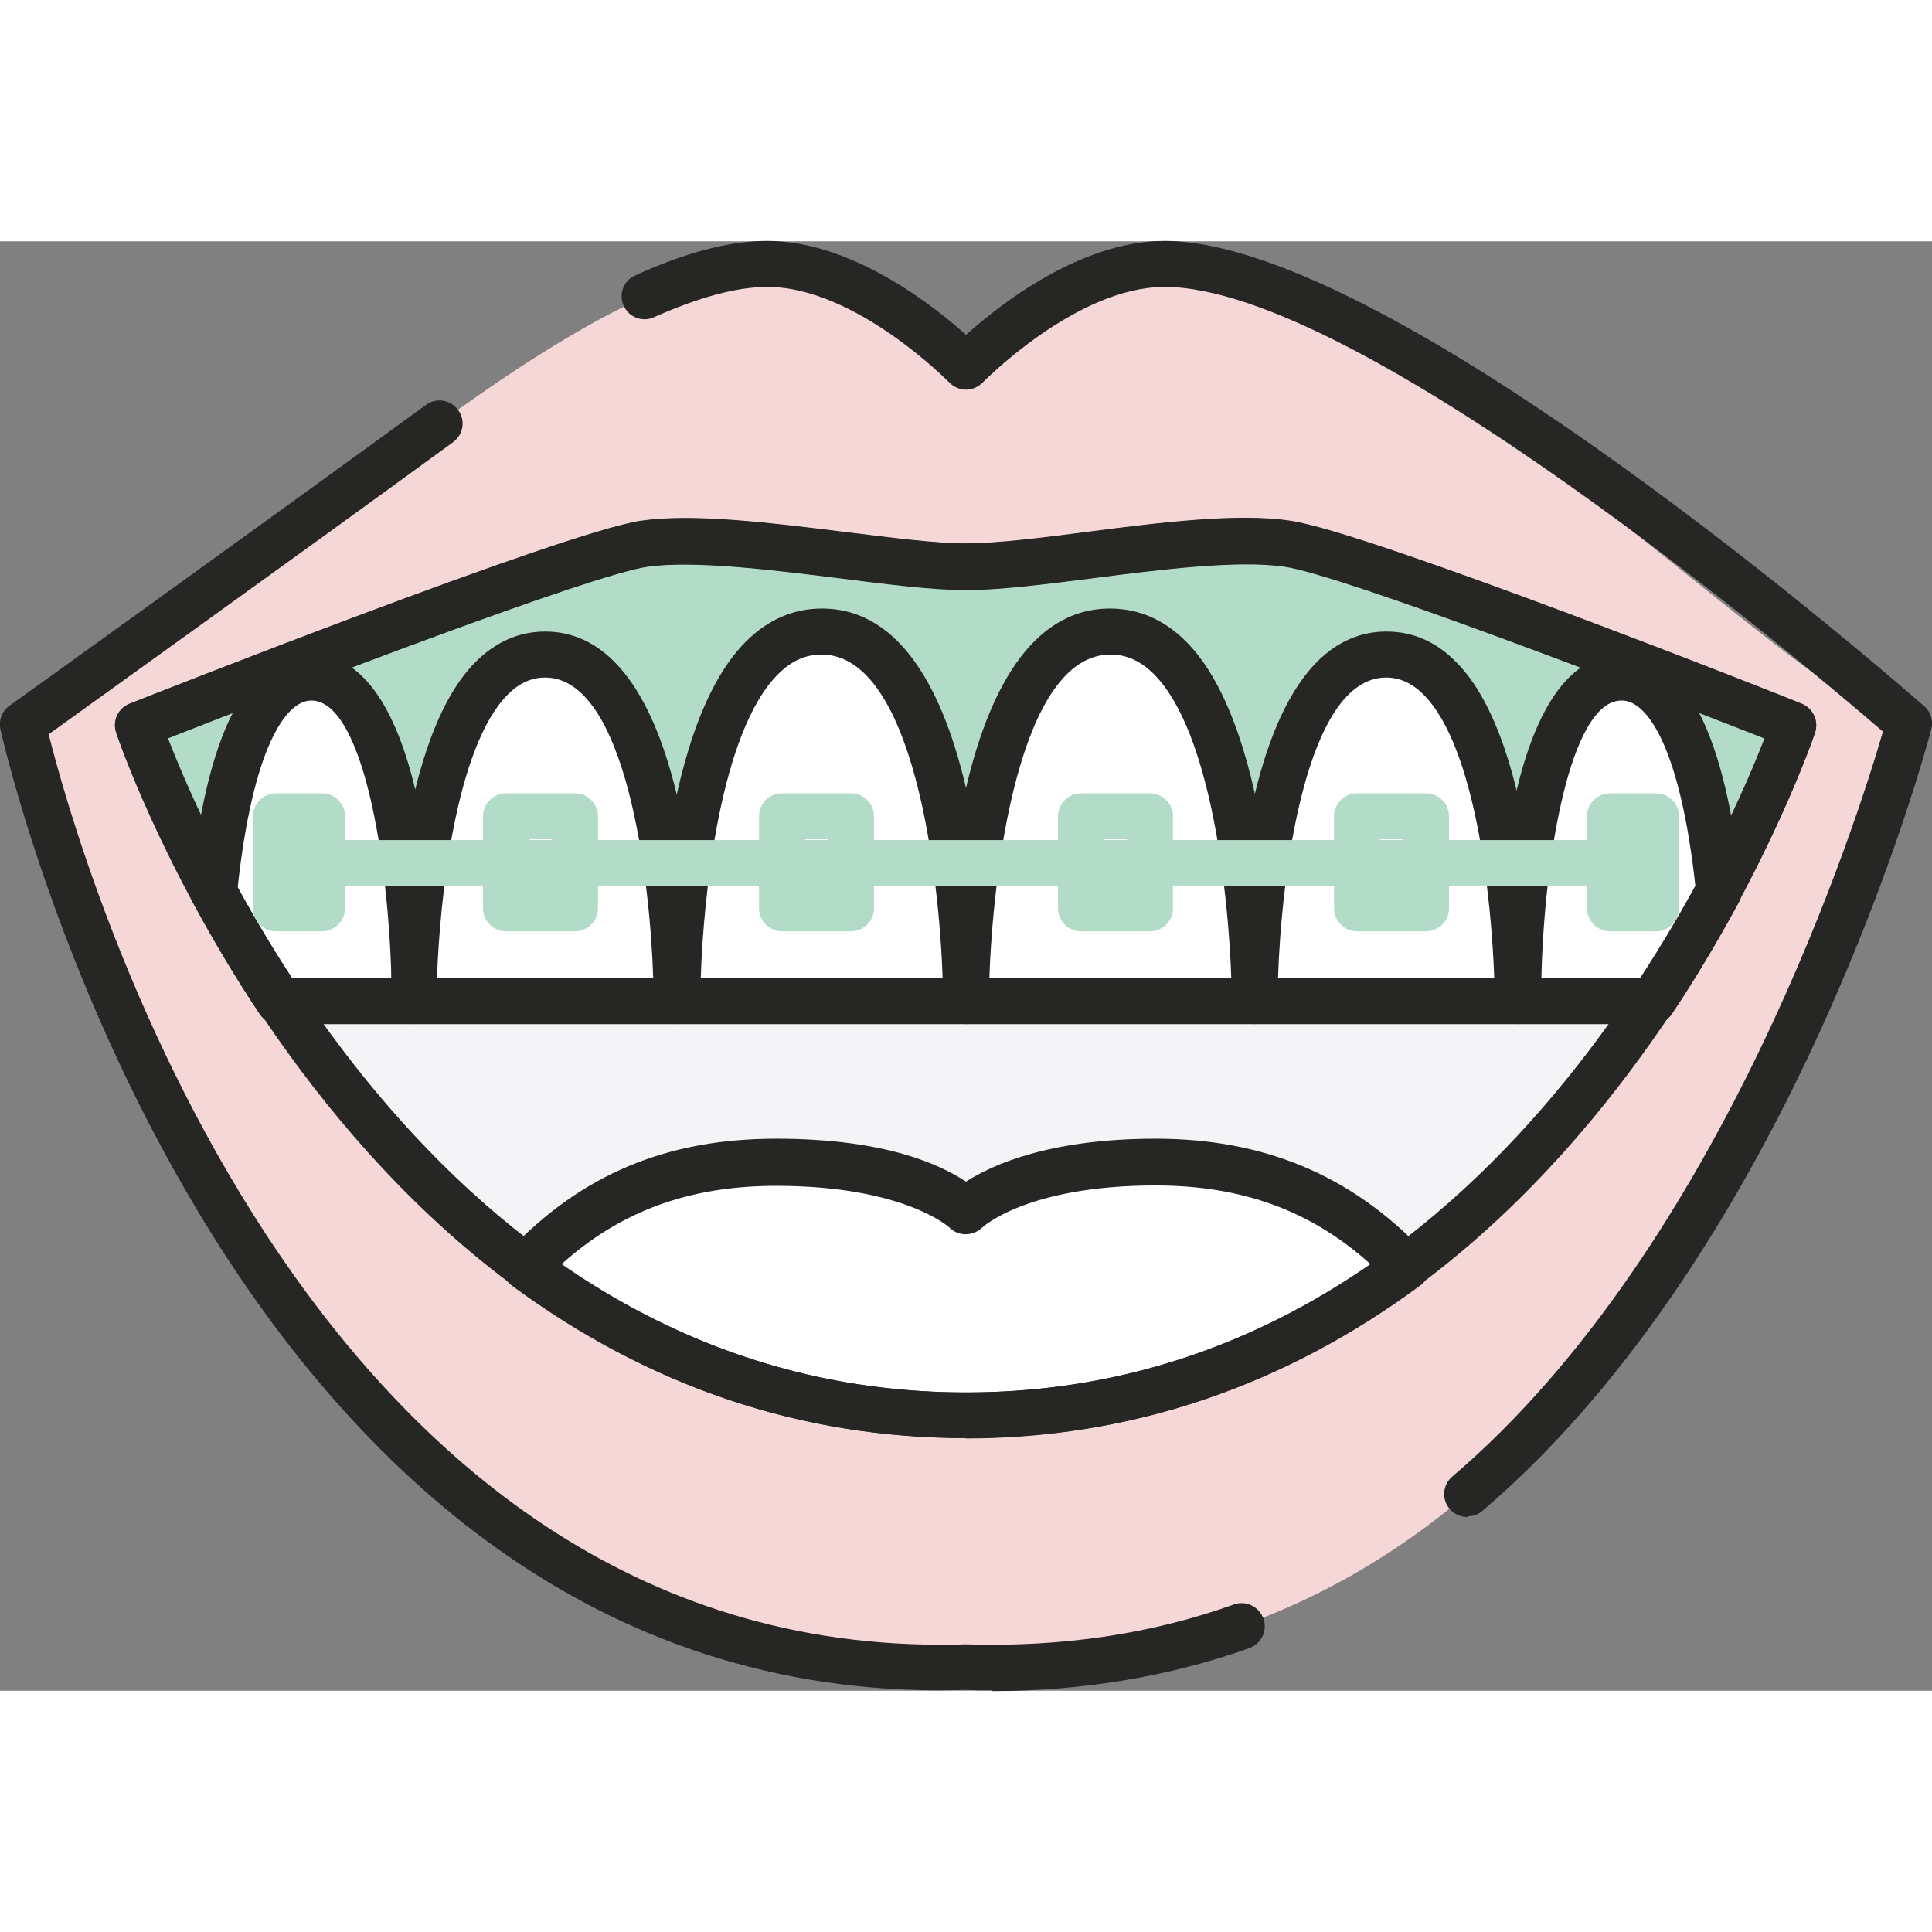 <?xml version="1.0" encoding="UTF-8"?><svg width="60" height="60" id="Layer_1" xmlns="http://www.w3.org/2000/svg" viewBox="0 0 50.4 37.81"><rect x="0" y="0" width="50.4" height="37.81" fill="#808080" stroke="none"/><path d="M30.38.6c-2.59,0-5.18,2.68-5.18,2.68,0,0-2.59-2.68-5.18-2.68C14.2.6,3,12.59.6,12.59c1.8,1.2,5.4,25.19,24.6,24.59,19.2.6,22.8-23.39,24.6-24.59-2.4,0-13.6-11.99-19.42-11.99Z" style="fill:#f5d7d7;"/><path d="M33.6,7.89c-2.14-.32-6.32.6-8.4.6s-6.26-.92-8.4-.6c-2,.29-13.2,4.73-13.2,4.73,0,0,6.01,18,21.6,18s21.6-18,21.6-18c0,0-11.2-4.44-13.2-4.73Z" style="fill:#f4f3f5;"/><path d="M13.71,26.76c3.04,2.25,6.83,3.86,11.49,3.86s8.45-1.61,11.49-3.86c-1.45-1.52-3.4-2.74-6.55-2.74-3.71,0-4.95,1.27-4.95,1.27,0,0-1.24-1.27-4.95-1.27-3.14,0-5.1,1.22-6.55,2.74h.01Z" style="fill:#fff;"/><path d="M43.13,19.82c2.54-3.83,3.67-7.2,3.67-7.2,0,0-11.2-4.44-13.2-4.73-2.14-.32-6.32.6-8.4.6s-6.26-.92-8.4-.6c-2,.29-13.2,4.73-13.2,4.73,0,0,1.13,3.37,3.67,7.2h35.86Z" style="fill:#b2dcc8;"/><path d="M21.44,10.18c3.76,0,3.76,9.64,3.76,9.64h-7.52s0-9.65,3.76-9.64Z" style="fill:#fff;"/><path d="M14.23,10.78c3.43,0,3.43,9.04,3.43,9.04h-6.86s0-9.05,3.43-9.04h0Z" style="fill:#fff;"/><path d="M28.96,10.18c-3.76,0-3.76,9.64-3.76,9.64h7.52s0-9.65-3.76-9.64Z" style="fill:#fff;"/><path d="M36.17,10.78c-3.43,0-3.43,9.04-3.43,9.04h6.86s0-9.05-3.43-9.04h0Z" style="fill:#fff;"/><path d="M43.13,19.82c.67-1,1.23-1.97,1.71-2.86-.25-2.45-.89-5.59-2.54-5.58-2.7,0-2.7,8.44-2.7,8.44h3.53Z" style="fill:#fff;"/><path d="M7.27,19.82h3.54s0-8.44-2.7-8.44c-1.65,0-2.29,3.14-2.54,5.6.47.88,1.04,1.85,1.7,2.84h0Z" style="fill:#fff;"/><path d="M38.28,33.28c-.17,0-.34-.07-.46-.21-.22-.25-.19-.63.07-.85,7.09-6.04,10.61-17.29,11.23-19.43-1.97-1.7-13.66-11.6-18.74-11.6-2.3,0-4.72,2.47-4.75,2.5-.11.11-.27.18-.43.18s-.32-.07-.43-.18c-.02-.02-2.45-2.5-4.75-2.5-.8,0-1.79.27-2.96.79-.3.14-.66,0-.79-.3-.14-.3,0-.66.3-.79,1.34-.61,2.47-.9,3.45-.9,2.18,0,4.3,1.66,5.18,2.45.88-.79,2.99-2.45,5.18-2.45,5.98,0,19.25,11.65,19.82,12.14.17.15.24.38.18.6-.14.55-3.61,13.48-11.71,20.39-.11.1-.25.14-.39.14Z" style="fill:#262725;"/><path d="M25.2,31.22C9.36,31.22,3.09,13,3.03,12.82c-.1-.3.05-.63.35-.75.46-.18,11.29-4.46,13.33-4.77,1.37-.2,3.38.05,5.32.29,1.22.15,2.37.3,3.16.3s1.94-.14,3.16-.3c1.94-.25,3.96-.5,5.32-.29,2.05.3,12.88,4.58,13.33,4.77.29.12.45.44.35.75-.06.19-6.33,18.41-22.17,18.41h.01ZM4.37,12.97c1.15,2.95,7.36,17.06,20.83,17.06s19.69-14.11,20.83-17.06c-3.44-1.35-11.02-4.26-12.52-4.48-1.2-.18-3.22.07-5,.3-1.26.16-2.45.31-3.31.31s-2.06-.15-3.31-.31c-1.78-.22-3.8-.47-5-.3-1.5.22-9.08,3.13-12.52,4.48Z" style="fill:#262725;"/><path d="M25.2,31.22c-4.3,0-8.28-1.34-11.85-3.98-.14-.1-.23-.26-.24-.43-.02-.17.04-.34.16-.47,1.9-2,4.12-2.93,6.98-2.93s4.28.68,4.95,1.12c.67-.43,2.16-1.12,4.95-1.12s5.08.93,6.98,2.93c.12.13.18.29.16.47-.01.17-.1.33-.24.43-3.57,2.64-7.55,3.98-11.85,3.98ZM14.64,26.69c3.21,2.21,6.76,3.34,10.56,3.34s7.36-1.12,10.56-3.34c-1.55-1.4-3.35-2.06-5.62-2.06-3.35,0-4.51,1.09-4.52,1.1-.24.23-.62.23-.85,0,0,0-1.17-1.09-4.52-1.09-2.27,0-4.07.66-5.62,2.06h0Z" style="fill:#262725;"/><path d="M25.2,20.42H7.27c-.2,0-.39-.1-.5-.27-2.56-3.85-3.7-7.2-3.74-7.34-.1-.3.05-.63.35-.75.46-.18,11.29-4.46,13.33-4.77,1.37-.2,3.38.05,5.32.29,1.22.15,2.37.3,3.16.3s1.94-.14,3.16-.3c1.94-.25,3.96-.5,5.32-.29,2.05.3,12.88,4.58,13.33,4.77.29.12.45.44.35.75-.05.14-1.18,3.49-3.74,7.34-.11.17-.3.27-.5.27h-17.93ZM7.6,19.22h35.21c1.78-2.73,2.82-5.2,3.23-6.26-3.44-1.35-11.02-4.26-12.52-4.48-1.2-.18-3.22.07-5,.3-1.26.16-2.45.31-3.31.31s-2.06-.15-3.31-.31c-1.78-.22-3.8-.47-5-.3-1.5.22-9.08,3.13-12.52,4.48.41,1.05,1.45,3.53,3.23,6.26Z" style="fill:#262725;"/><path d="M25.2,20.42h-7.52c-.33,0-.6-.27-.6-.6,0-.29.02-7.03,2.38-9.38.57-.57,1.24-.86,1.98-.86,4.24,0,4.36,9.19,4.36,10.24,0,.33-.27.6-.6.6ZM18.28,19.22h6.31c-.09-2.72-.77-8.44-3.16-8.44-.42,0-.79.17-1.13.51-1.51,1.5-1.95,5.79-2.02,7.93Z" style="fill:#262725;"/><path d="M17.66,20.42h-6.86c-.33,0-.6-.27-.6-.6,0-.27.02-6.67,2.21-8.85.52-.52,1.13-.79,1.81-.79,3.91,0,4.03,8.66,4.03,9.64,0,.33-.27.6-.6.6h0ZM11.41,19.22h5.63c-.08-2.55-.7-7.84-2.82-7.84-.35,0-.67.14-.97.44-1.37,1.37-1.78,5.37-1.85,7.4Z" style="fill:#262725;"/><path d="M32.72,20.42h-7.52c-.33,0-.6-.27-.6-.6,0-1.05.12-10.24,4.36-10.24.74,0,1.41.29,1.98.86,2.35,2.35,2.38,9.1,2.38,9.38,0,.33-.27.6-.6.6ZM25.81,19.22h6.31c-.07-2.14-.52-6.43-2.02-7.93-.34-.34-.71-.51-1.13-.51-2.39,0-3.07,5.72-3.16,8.44h0Z" style="fill:#262725;"/><path d="M39.6,20.42h-6.86c-.33,0-.6-.27-.6-.6,0-.98.11-9.64,4.03-9.64v.6-.6c.68,0,1.29.26,1.81.79,2.19,2.18,2.21,8.58,2.21,8.85,0,.33-.27.6-.6.6h0ZM33.35,19.22h5.63c-.07-2.03-.48-6.04-1.85-7.4-.29-.29-.61-.44-.97-.44-2.12,0-2.74,5.29-2.82,7.84Z" style="fill:#262725;"/><path d="M39.6,20.42c-.16,0-.31-.07-.43-.17-.11-.11-.17-.26-.17-.43,0-1.51.16-9.04,3.3-9.04,1.66,0,2.72,2.06,3.13,6.12.01.12-.01.24-.07.35-.55,1.01-1.13,1.99-1.74,2.9-.11.17-.3.27-.5.27h-3.53ZM42.3,11.98c-1.34,0-2.02,4.12-2.09,7.24h2.6c.49-.76.97-1.56,1.42-2.38-.39-3.58-1.24-4.86-1.92-4.86Z" style="fill:#262725;"/><path d="M10.81,20.42h-3.54c-.2,0-.39-.1-.5-.27-.61-.92-1.19-1.89-1.73-2.89-.05-.11-.08-.23-.07-.35.41-4.07,1.47-6.14,3.13-6.14,3.14,0,3.3,7.53,3.3,9.04,0,.16-.07.31-.17.43s-.26.17-.43.17h0ZM7.6,19.22h2.61c-.08-3.12-.75-7.24-2.09-7.24-.68,0-1.53,1.28-1.92,4.88.44.82.92,1.61,1.41,2.36h0Z" style="fill:#262725;"/><path d="M25.9,37.8c-.24,0-.47,0-.71-.01-.23,0-.46.01-.68.01C5.61,37.8.07,12.98.01,12.73c-.05-.23.04-.47.23-.61.06-.04,6.17-4.43,10.87-7.85.27-.2.64-.14.84.13.2.27.14.64-.13.84C7.75,8.21,2.6,11.9,1.27,12.86c.77,3.07,6.56,23.75,23.26,23.75.21,0,.43,0,.64-.01,2.53.08,4.87-.27,7.02-1.04.31-.11.65.05.77.37.11.31-.05.65-.37.77-2.08.74-4.34,1.12-6.71,1.12h0Z" style="fill:#262725;"/><path d="M42.6,16.82H7.8c-.33,0-.6-.27-.6-.6s.27-.6.6-.6h34.8c.33,0,.6.27.6.6s-.27.6-.6.6Z" style="fill:#b2dcc8;"/><path d="M22.2,18h-1.8c-.33,0-.6-.27-.6-.6v-2.4c0-.33.27-.6.6-.6h1.8c.33,0,.6.27.6.6v2.4c0,.33-.27.6-.6.6ZM21,16.8h.6v-1.2h-.6v1.2Z" style="fill:#b2dcc8;"/><path d="M30,18h-1.8c-.33,0-.6-.27-.6-.6v-2.4c0-.33.27-.6.6-.6h1.8c.33,0,.6.27.6.6v2.4c0,.33-.27.6-.6.6ZM28.8,16.8h.6v-1.2h-.6v1.2Z" style="fill:#b2dcc8;"/><path d="M37.2,18h-1.8c-.33,0-.6-.27-.6-.6v-2.4c0-.33.27-.6.6-.6h1.8c.33,0,.6.27.6.6v2.4c0,.33-.27.6-.6.6ZM36,16.8h.6v-1.2h-.6v1.2Z" style="fill:#b2dcc8;"/><path d="M15,18h-1.8c-.33,0-.6-.27-.6-.6v-2.4c0-.33.27-.6.6-.6h1.8c.33,0,.6.27.6.6v2.4c0,.33-.27.6-.6.6ZM13.8,16.8h.6v-1.2h-.6v1.2Z" style="fill:#b2dcc8;"/><path d="M8.4,14.4h-1.2c-.33,0-.6.27-.6.6v2.4c0,.33.27.6.6.6h1.2c.33,0,.6-.27.6-.6v-2.4c0-.33-.27-.6-.6-.6Z" style="fill:#b2dcc8;"/><path d="M43.2,14.4h-1.2c-.33,0-.6.27-.6.6v2.4c0,.33.27.6.6.6h1.2c.33,0,.6-.27.6-.6v-2.4c0-.33-.27-.6-.6-.6Z" style="fill:#b2dcc8;"/></svg>